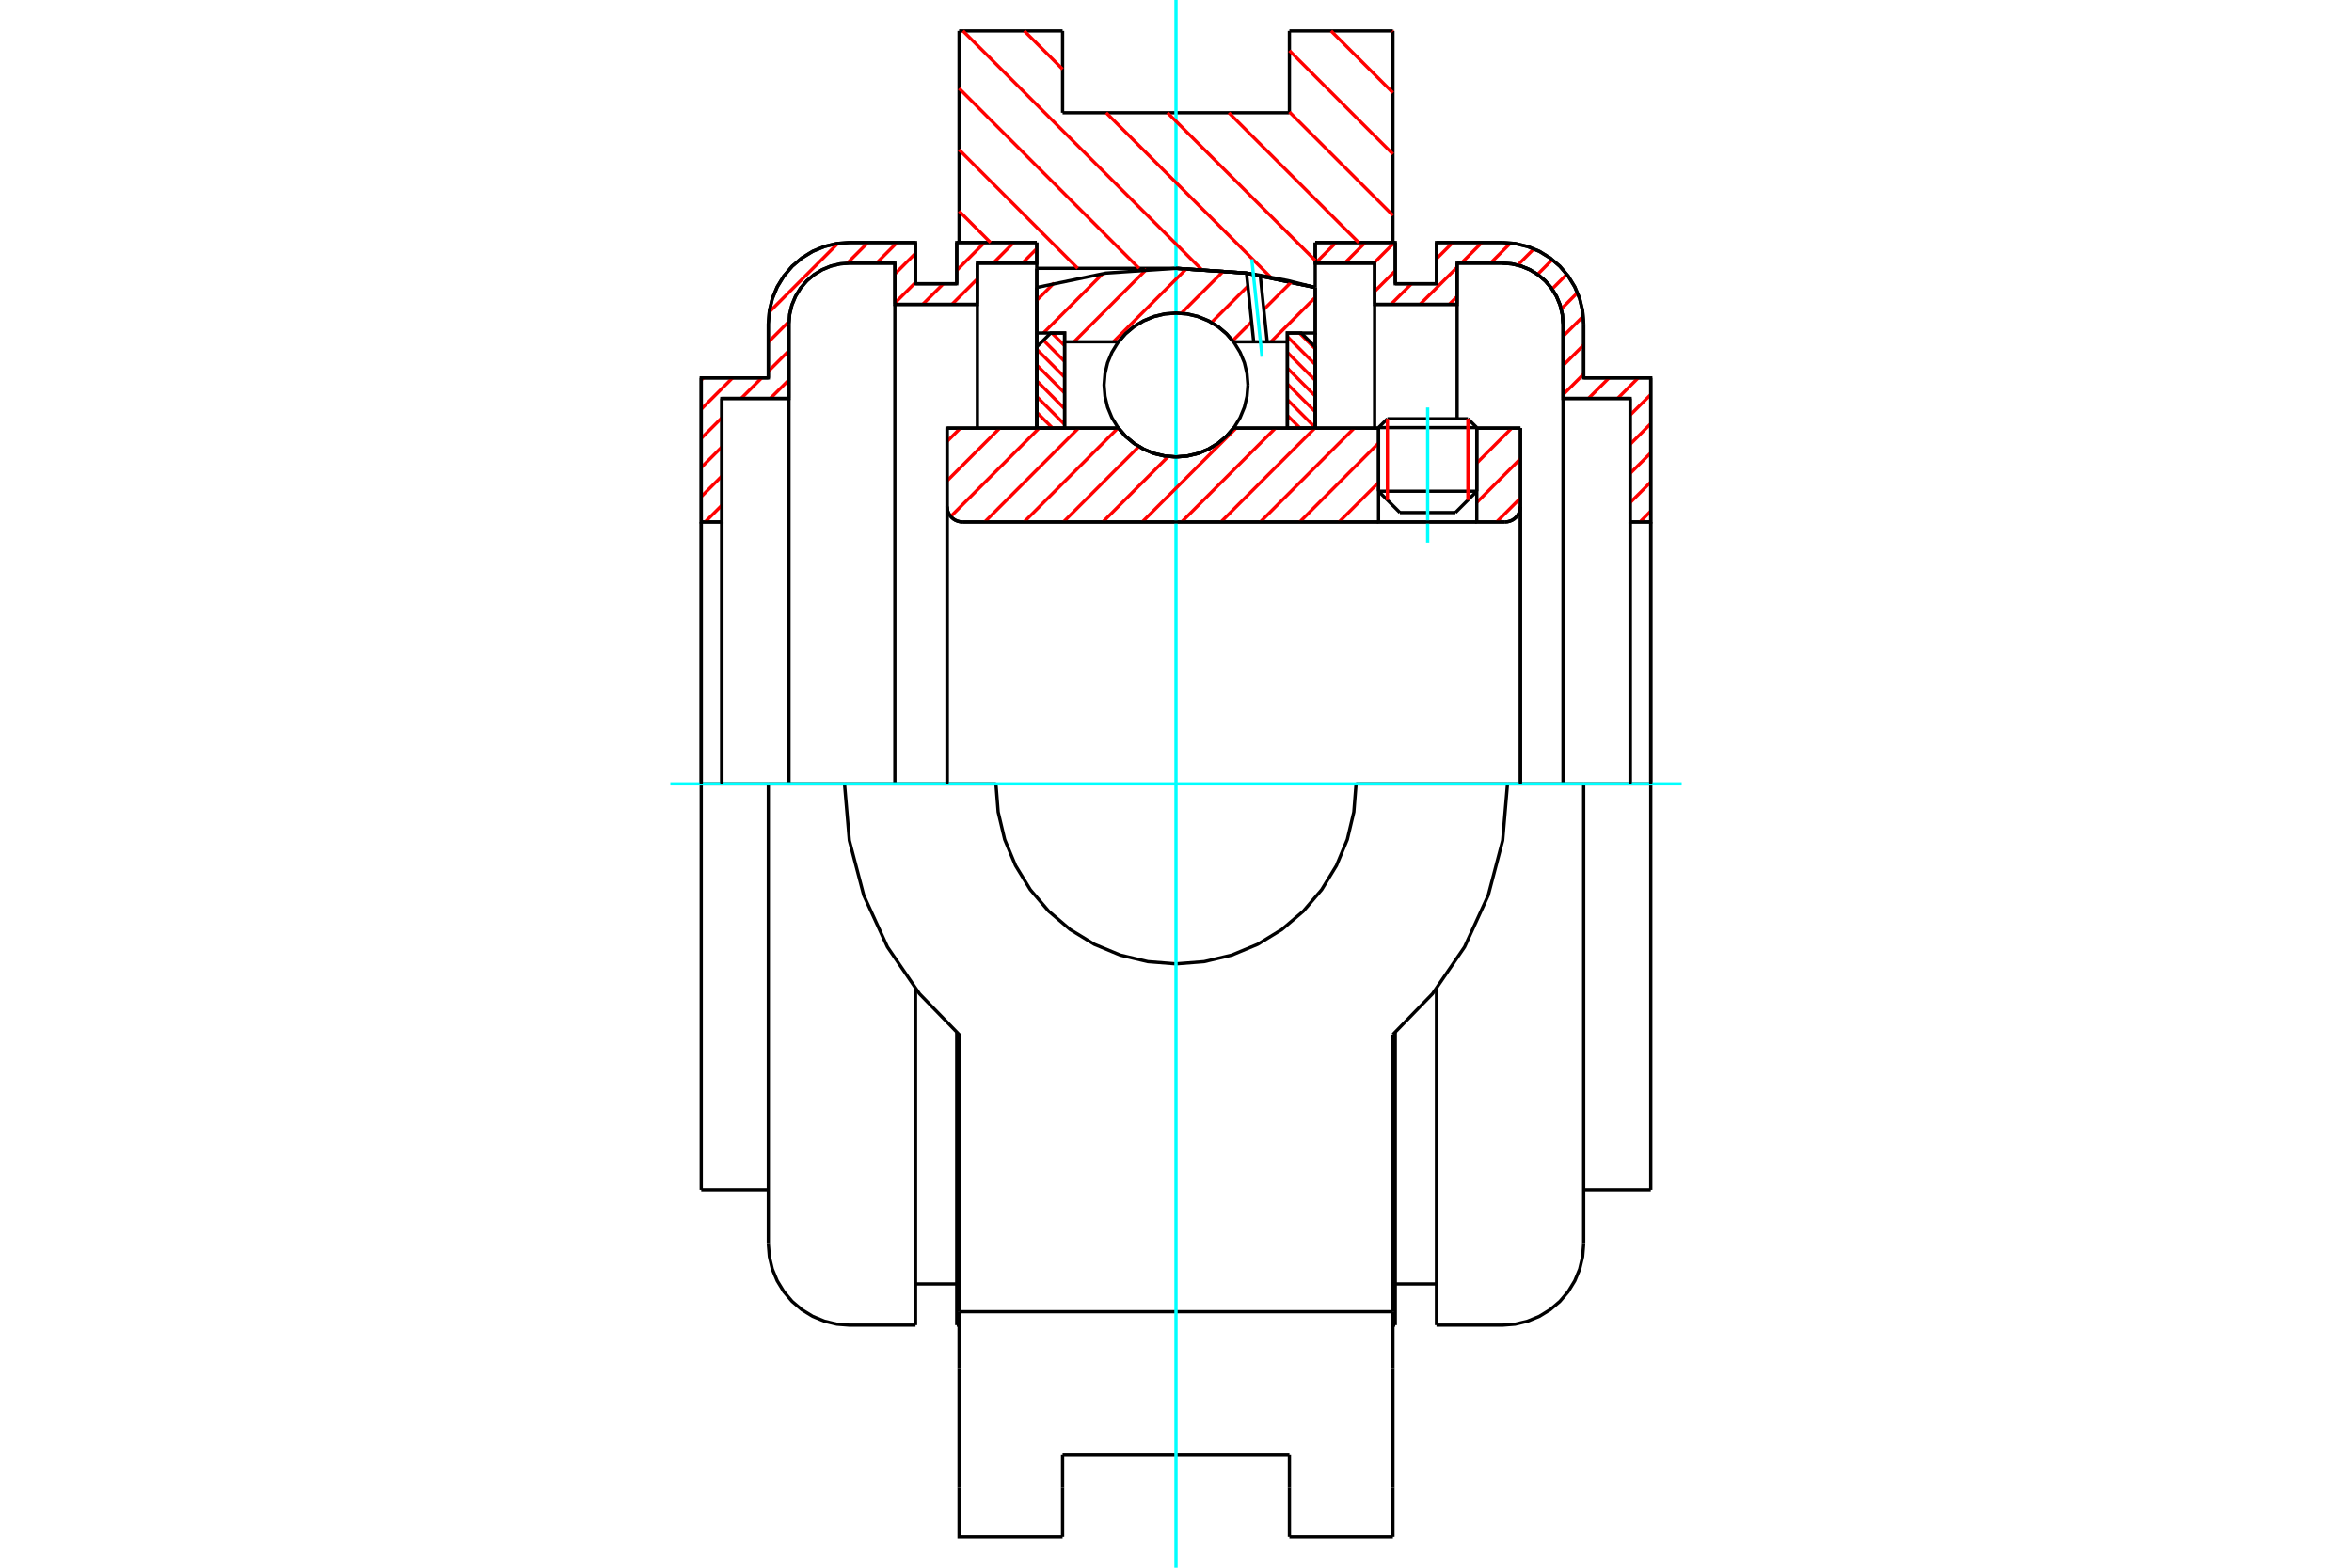 <?xml version="1.0" standalone="no"?>
<!DOCTYPE svg PUBLIC "-//W3C//DTD SVG 1.1//EN"
	"http://www.w3.org/Graphics/SVG/1.1/DTD/svg11.dtd">
<svg xmlns="http://www.w3.org/2000/svg" height="100%" width="100%" viewBox="0 0 36000 24000">
	<rect x="-1800" y="-1200" width="39600" height="26400" style="fill:#FFF"/>
	<g style="fill:none; fill-rule:evenodd" transform="matrix(1 0 0 1 0 0)">
		<g style="fill:none; stroke:#000; stroke-width:50; shape-rendering:geometricPrecision">
			<line x1="22604" y1="6546" x2="21100" y2="6546"/>
			<line x1="21236" y1="6411" x2="22468" y2="6411"/>
			<line x1="21100" y1="7520" x2="22604" y2="7520"/>
			<line x1="22277" y1="7847" x2="21427" y2="7847"/>
			<polyline points="23035,7991 23072,7988 23109,7979 23143,7965 23175,7945 23203,7921 23227,7893 23246,7861 23261,7827 23269,7791 23272,7754"/>
			<line x1="23272" y1="6554" x2="23272" y2="7754"/>
			<line x1="22604" y1="6554" x2="23272" y2="6554"/>
			<line x1="18881" y1="6554" x2="21100" y2="6554"/>
			<polyline points="17119,6554 17231,6682 17362,6791 17508,6878 17665,6943 17831,6982 18000,6995 18169,6982 18335,6943 18492,6878 18638,6791 18769,6682 18881,6554"/>
			<line x1="14496" y1="6554" x2="17119" y2="6554"/>
			<line x1="14496" y1="7754" x2="14496" y2="6554"/>
			<polyline points="14496,7754 14499,7791 14507,7827 14522,7861 14541,7893 14565,7921 14593,7945 14625,7965 14660,7979 14696,7988 14733,7991"/>
			<line x1="23035" y1="7991" x2="14733" y2="7991"/>
			<line x1="23272" y1="7754" x2="23272" y2="12000"/>
			<line x1="14496" y1="7754" x2="14496" y2="12000"/>
			<line x1="21236" y1="6411" x2="21100" y2="6546"/>
			<line x1="22604" y1="6546" x2="22468" y2="6411"/>
			<line x1="22277" y1="7847" x2="22604" y2="7520"/>
			<line x1="21100" y1="7520" x2="21427" y2="7847"/>
			<line x1="21100" y1="6546" x2="21100" y2="7520"/>
			<line x1="22604" y1="7520" x2="22604" y2="6546"/>
			<line x1="21320" y1="473" x2="21320" y2="3713"/>
			<line x1="19736" y1="473" x2="21320" y2="473"/>
			<line x1="19736" y1="1726" x2="19736" y2="473"/>
			<line x1="16264" y1="1726" x2="19736" y2="1726"/>
			<line x1="16264" y1="473" x2="16264" y2="1726"/>
			<line x1="14680" y1="473" x2="16264" y2="473"/>
			<line x1="14680" y1="3713" x2="14680" y2="473"/>
			<line x1="15869" y1="4108" x2="15869" y2="3713"/>
			<line x1="18000" y1="4108" x2="15869" y2="4108"/>
			<polyline points="20131,4401 19076,4181 18000,4108"/>
			<line x1="20131" y1="3713" x2="20131" y2="4401"/>
			<line x1="23074" y1="12000" x2="20756" y2="12000"/>
			<line x1="15244" y1="12000" x2="12926" y2="12000"/>
			<polyline points="15244,12000 15278,12431 15378,12852 15544,13251 15770,13620 16051,13949 16380,14230 16749,14456 17148,14622 17569,14722 18000,14756 18431,14722 18852,14622 19251,14456 19620,14230 19949,13949 20230,13620 20456,13251 20622,12852 20722,12431 20756,12000"/>
			<polyline points="12926,12000 13000,12866 13221,13707 13583,14497 14074,15214 14680,15837 14680,20081"/>
			<line x1="21320" y1="20081" x2="14680" y2="20081"/>
			<line x1="21320" y1="15837" x2="21320" y2="20081"/>
			<polyline points="21320,15837 21926,15214 22417,14497 22779,13707 23000,12866 23074,12000"/>
			<line x1="21320" y1="20943" x2="21320" y2="20081"/>
			<line x1="21320" y1="22775" x2="21320" y2="20943"/>
			<line x1="21320" y1="23527" x2="21320" y2="22775"/>
			<line x1="20131" y1="4401" x2="20131" y2="6554"/>
			<line x1="15869" y1="6554" x2="15869" y2="4108"/>
			<line x1="16264" y1="22775" x2="16264" y2="22274"/>
			<line x1="16264" y1="23527" x2="16264" y2="22775"/>
			<line x1="16264" y1="22274" x2="19736" y2="22274"/>
			<line x1="19736" y1="22775" x2="19736" y2="23527"/>
			<line x1="19736" y1="22274" x2="19736" y2="22775"/>
			<line x1="14680" y1="20943" x2="14680" y2="22775"/>
			<line x1="19736" y1="23527" x2="21320" y2="23527"/>
			<polyline points="14680,22775 14680,23527 16264,23527"/>
			<line x1="14680" y1="20943" x2="14680" y2="20081"/>
			<polyline points="20131,4401 19076,4181 18000,4108"/>
			<line x1="11760" y1="12000" x2="10733" y2="12000"/>
			<line x1="12926" y1="12000" x2="11760" y2="12000"/>
			<line x1="11049" y1="7991" x2="10733" y2="7991"/>
			<line x1="11049" y1="6100" x2="11049" y2="7991"/>
			<line x1="12076" y1="6100" x2="11049" y2="6100"/>
			<line x1="12076" y1="4956" x2="12076" y2="6100"/>
			<polyline points="13003,4029 12858,4040 12717,4074 12582,4130 12458,4206 12348,4300 12253,4411 12177,4535 12121,4669 12087,4811 12076,4956"/>
			<line x1="13697" y1="4029" x2="13003" y2="4029"/>
			<line x1="13697" y1="4660" x2="13697" y2="4029"/>
			<line x1="14960" y1="4660" x2="13697" y2="4660"/>
			<line x1="14960" y1="4029" x2="14960" y2="4660"/>
			<line x1="15869" y1="4029" x2="14960" y2="4029"/>
			<line x1="14644" y1="3713" x2="15869" y2="3713"/>
			<line x1="14644" y1="4344" x2="14644" y2="3713"/>
			<line x1="14013" y1="4344" x2="14644" y2="4344"/>
			<line x1="14013" y1="3713" x2="14013" y2="4344"/>
			<line x1="13003" y1="3713" x2="14013" y2="3713"/>
			<polyline points="13003,3713 12809,3728 12619,3774 12439,3848 12273,3950 12124,4077 11998,4225 11896,4392 11821,4572 11776,4762 11760,4956"/>
			<line x1="11760" y1="5785" x2="11760" y2="4956"/>
			<line x1="10733" y1="5785" x2="11760" y2="5785"/>
			<line x1="10733" y1="7991" x2="10733" y2="5785"/>
			<line x1="10733" y1="18215" x2="10733" y2="12000"/>
			<line x1="11760" y1="19044" x2="11760" y2="12000"/>
			<line x1="15869" y1="4108" x2="15869" y2="6554"/>
			<line x1="14013" y1="20287" x2="14013" y2="15139"/>
			<line x1="14644" y1="20287" x2="14644" y2="15806"/>
			<line x1="10733" y1="7991" x2="10733" y2="12000"/>
			<line x1="11049" y1="7991" x2="11049" y2="12000"/>
			<line x1="12076" y1="6100" x2="12076" y2="12000"/>
			<line x1="13697" y1="4660" x2="13697" y2="12000"/>
			<line x1="14960" y1="4660" x2="14960" y2="6554"/>
			<line x1="10733" y1="18215" x2="11760" y2="18215"/>
			<polyline points="11760,19044 11776,19238 11821,19428 11896,19608 11998,19775 12124,19923 12273,20050 12439,20152 12619,20226 12809,20272 13003,20287 14013,20287"/>
			<line x1="14644" y1="20287" x2="14680" y2="20287"/>
			<line x1="14013" y1="19656" x2="14644" y2="19656"/>
			<line x1="25267" y1="7991" x2="24951" y2="7991"/>
			<line x1="25267" y1="5785" x2="25267" y2="7991"/>
			<line x1="24240" y1="5785" x2="25267" y2="5785"/>
			<line x1="24240" y1="4956" x2="24240" y2="5785"/>
			<polyline points="24240,4956 24224,4762 24179,4572 24104,4392 24002,4225 23876,4077 23727,3950 23561,3848 23381,3774 23191,3728 22997,3713"/>
			<line x1="21987" y1="3713" x2="22997" y2="3713"/>
			<line x1="21987" y1="4344" x2="21987" y2="3713"/>
			<line x1="21356" y1="4344" x2="21987" y2="4344"/>
			<line x1="21356" y1="3713" x2="21356" y2="4344"/>
			<line x1="20131" y1="3713" x2="21356" y2="3713"/>
			<line x1="21040" y1="4029" x2="20131" y2="4029"/>
			<line x1="21040" y1="4660" x2="21040" y2="4029"/>
			<line x1="22303" y1="4660" x2="21040" y2="4660"/>
			<line x1="22303" y1="4029" x2="22303" y2="4660"/>
			<line x1="22997" y1="4029" x2="22303" y2="4029"/>
			<polyline points="23924,4956 23913,4811 23879,4669 23823,4535 23747,4411 23652,4300 23542,4206 23418,4130 23283,4074 23142,4040 22997,4029"/>
			<line x1="23924" y1="6100" x2="23924" y2="4956"/>
			<line x1="24951" y1="6100" x2="23924" y2="6100"/>
			<line x1="24951" y1="7991" x2="24951" y2="6100"/>
			<line x1="24240" y1="12000" x2="23074" y2="12000"/>
			<line x1="25267" y1="12000" x2="24240" y2="12000"/>
			<line x1="24951" y1="12000" x2="24951" y2="7991"/>
			<line x1="23924" y1="12000" x2="23924" y2="6100"/>
			<line x1="25267" y1="12000" x2="25267" y2="7991"/>
			<line x1="25267" y1="12000" x2="25267" y2="18215"/>
			<line x1="22303" y1="6411" x2="22303" y2="4660"/>
			<line x1="21040" y1="6554" x2="21040" y2="4660"/>
			<line x1="21356" y1="15806" x2="21356" y2="20287"/>
			<line x1="21987" y1="15139" x2="21987" y2="20287"/>
			<line x1="24240" y1="12000" x2="24240" y2="19044"/>
			<polyline points="23924,4956 23913,4811 23879,4669 23823,4535 23747,4411 23652,4300 23542,4206 23418,4130 23283,4074 23142,4040 22997,4029"/>
			<line x1="21356" y1="19656" x2="21987" y2="19656"/>
			<polyline points="21987,20287 22997,20287 23191,20272 23381,20226 23561,20152 23727,20050 23876,19923 24002,19775 24104,19608 24179,19428 24224,19238 24240,19044"/>
			<line x1="24240" y1="18215" x2="25267" y2="18215"/>
			<line x1="21320" y1="20287" x2="21356" y2="20287"/>
		</g>
		<g style="fill:none; stroke:#0FF; stroke-width:50; shape-rendering:geometricPrecision">
			<line x1="21852" y1="8307" x2="21852" y2="6238"/>
			<line x1="10260" y1="12000" x2="25740" y2="12000"/>
			<line x1="18000" y1="24000" x2="18000" y2="0"/>
		</g>
		<g style="fill:none; stroke:#F00; stroke-width:50; shape-rendering:geometricPrecision">
			<line x1="25267" y1="7825" x2="25102" y2="7991"/>
			<line x1="25267" y1="7379" x2="24951" y2="7695"/>
			<line x1="25267" y1="6933" x2="24951" y2="7248"/>
			<line x1="25267" y1="6486" x2="24951" y2="6802"/>
			<line x1="25267" y1="6040" x2="24951" y2="6355"/>
			<line x1="25075" y1="5785" x2="24760" y2="6100"/>
			<line x1="24629" y1="5785" x2="24313" y2="6100"/>
			<line x1="24240" y1="5727" x2="23924" y2="6043"/>
			<line x1="24240" y1="5281" x2="23924" y2="5597"/>
			<line x1="24234" y1="4840" x2="23924" y2="5150"/>
			<line x1="24145" y1="4482" x2="23896" y2="4731"/>
			<line x1="23982" y1="4199" x2="23756" y2="4425"/>
			<line x1="23760" y1="3975" x2="23534" y2="4201"/>
			<line x1="23478" y1="3810" x2="23230" y2="4059"/>
			<line x1="23122" y1="3720" x2="22813" y2="4029"/>
			<line x1="22303" y1="4539" x2="22182" y2="4660"/>
			<line x1="22682" y1="3713" x2="22367" y2="4029"/>
			<line x1="22303" y1="4092" x2="21735" y2="4660"/>
			<line x1="22236" y1="3713" x2="21987" y2="3962"/>
			<line x1="21605" y1="4344" x2="21289" y2="4660"/>
			<line x1="21356" y1="4146" x2="21040" y2="4462"/>
			<line x1="21343" y1="3713" x2="21027" y2="4029"/>
			<line x1="20897" y1="3713" x2="20581" y2="4029"/>
			<line x1="20450" y1="3713" x2="20134" y2="4029"/>
		</g>
		<g style="fill:none; stroke:#000; stroke-width:50; shape-rendering:geometricPrecision">
			<polyline points="20131,3713 21356,3713 21356,4344 21987,4344 21987,3713 22997,3713"/>
			<polyline points="24240,4956 24224,4762 24179,4572 24104,4392 24002,4225 23876,4077 23727,3950 23561,3848 23381,3774 23191,3728 22997,3713"/>
			<polyline points="24240,4956 24240,5785 25267,5785 25267,7991 24951,7991 24951,6100 23924,6100 23924,4956 23913,4811 23879,4669 23823,4535 23747,4411 23652,4300 23542,4206 23418,4130 23283,4074 23142,4040 22997,4029 22303,4029 22303,4660 21040,4660 21040,4029 20131,4029 20131,3713"/>
			<line x1="25267" y1="12000" x2="25267" y2="7991"/>
			<line x1="24951" y1="7991" x2="24951" y2="12000"/>
		</g>
		<g style="fill:none; stroke:#F00; stroke-width:50; shape-rendering:geometricPrecision">
			<line x1="15869" y1="3807" x2="15648" y2="4029"/>
			<line x1="15517" y1="3713" x2="15201" y2="4029"/>
			<line x1="14960" y1="4270" x2="14570" y2="4660"/>
			<line x1="15070" y1="3713" x2="14644" y2="4139"/>
			<line x1="14439" y1="4344" x2="14123" y2="4660"/>
			<line x1="11049" y1="7735" x2="10793" y2="7991"/>
			<line x1="14013" y1="4324" x2="13697" y2="4640"/>
			<line x1="11049" y1="7288" x2="10733" y2="7604"/>
			<line x1="14013" y1="3878" x2="13697" y2="4194"/>
			<line x1="12076" y1="5815" x2="11790" y2="6100"/>
			<line x1="11049" y1="6842" x2="10733" y2="7157"/>
			<line x1="13731" y1="3713" x2="13415" y2="4029"/>
			<line x1="12076" y1="5368" x2="11760" y2="5684"/>
			<line x1="11659" y1="5785" x2="11344" y2="6100"/>
			<line x1="11049" y1="6395" x2="10733" y2="6711"/>
			<line x1="13285" y1="3713" x2="12968" y2="4030"/>
			<line x1="12077" y1="4920" x2="11760" y2="5237"/>
			<line x1="11213" y1="5785" x2="10733" y2="6264"/>
			<line x1="12825" y1="3726" x2="11774" y2="4777"/>
			<line x1="10766" y1="5785" x2="10733" y2="5818"/>
		</g>
		<g style="fill:none; stroke:#000; stroke-width:50; shape-rendering:geometricPrecision">
			<polyline points="15869,3713 14644,3713 14644,4344 14013,4344 14013,3713 13003,3713 12809,3728 12619,3774 12439,3848 12273,3950 12124,4077 11998,4225 11896,4392 11821,4572 11776,4762 11760,4956 11760,5785 10733,5785 10733,7991 11049,7991 11049,6100 12076,6100 12076,4956"/>
			<polyline points="13003,4029 12858,4040 12717,4074 12582,4130 12458,4206 12348,4300 12253,4411 12177,4535 12121,4669 12087,4811 12076,4956"/>
			<polyline points="13003,4029 13697,4029 13697,4660 14960,4660 14960,4029 15869,4029 15869,3713"/>
			<line x1="10733" y1="12000" x2="10733" y2="7991"/>
			<line x1="11049" y1="7991" x2="11049" y2="12000"/>
		</g>
		<g style="fill:none; stroke:#F00; stroke-width:50; shape-rendering:geometricPrecision">
			<line x1="21312" y1="473" x2="21320" y2="481"/>
			<line x1="20373" y1="473" x2="21320" y2="1420"/>
			<line x1="19736" y1="775" x2="21320" y2="2359"/>
			<line x1="19736" y1="1714" x2="21320" y2="3298"/>
			<line x1="18809" y1="1726" x2="20796" y2="3713"/>
			<line x1="17870" y1="1726" x2="20131" y2="3987"/>
			<line x1="15678" y1="473" x2="16264" y2="1059"/>
			<line x1="16931" y1="1726" x2="19451" y2="4246"/>
			<line x1="14739" y1="473" x2="18386" y2="4121"/>
			<line x1="14680" y1="1353" x2="17434" y2="4108"/>
			<line x1="14680" y1="2292" x2="16495" y2="4108"/>
			<line x1="14680" y1="3232" x2="15161" y2="3713"/>
		</g>
		<g style="fill:none; stroke:#000; stroke-width:50; shape-rendering:geometricPrecision">
			<polyline points="20131,4401 19076,4181 18000,4108"/>
		</g>
		<g style="fill:none; stroke:#F00; stroke-width:50; shape-rendering:geometricPrecision">
			<line x1="22468" y1="6411" x2="22468" y2="7656"/>
			<line x1="21236" y1="7656" x2="21236" y2="6411"/>
			<line x1="15869" y1="6554" x2="15870" y2="6554"/>
			<line x1="15869" y1="6313" x2="16111" y2="6554"/>
			<line x1="15869" y1="6072" x2="16295" y2="6498"/>
			<line x1="15869" y1="5830" x2="16295" y2="6257"/>
			<line x1="15869" y1="5589" x2="16295" y2="6016"/>
			<line x1="15869" y1="5348" x2="16295" y2="5774"/>
			<line x1="15971" y1="5209" x2="16295" y2="5533"/>
			<line x1="16101" y1="5098" x2="16295" y2="5292"/>
		</g>
		<g style="fill:none; stroke:#000; stroke-width:50; shape-rendering:geometricPrecision">
			<polyline points="16295,6554 16295,5098 16082,5098 15869,5311 15869,6554 16295,6554"/>
		</g>
		<g style="fill:none; stroke:#F00; stroke-width:50; shape-rendering:geometricPrecision">
			<line x1="19889" y1="5098" x2="20131" y2="5339"/>
			<line x1="19705" y1="5154" x2="20131" y2="5580"/>
			<line x1="19705" y1="5395" x2="20131" y2="5822"/>
			<line x1="19705" y1="5636" x2="20131" y2="6063"/>
			<line x1="19705" y1="5878" x2="20131" y2="6304"/>
			<line x1="19705" y1="6119" x2="20131" y2="6545"/>
			<line x1="19705" y1="6360" x2="19899" y2="6554"/>
		</g>
		<g style="fill:none; stroke:#000; stroke-width:50; shape-rendering:geometricPrecision">
			<polyline points="19705,6554 19705,5098 19918,5098 20131,5311 20131,6554 19705,6554"/>
			<polyline points="19101,5894 19087,5721 19047,5553 18981,5394 18891,5247 18779,5115 18647,5003 18500,4913 18340,4847 18172,4806 18000,4793 17828,4806 17660,4847 17500,4913 17353,5003 17221,5115 17109,5247 17019,5394 16953,5553 16913,5721 16899,5894 16913,6066 16953,6234 17019,6394 17109,6541 17221,6672 17353,6784 17500,6875 17660,6941 17828,6981 18000,6995 18172,6981 18340,6941 18500,6875 18647,6784 18779,6672 18891,6541 18981,6394 19047,6234 19087,6066 19101,5894"/>
		</g>
		<g style="fill:none; stroke:#F00; stroke-width:50; shape-rendering:geometricPrecision">
			<line x1="20131" y1="4554" x2="19452" y2="5233"/>
			<line x1="19771" y1="4312" x2="19344" y2="4738"/>
			<line x1="19157" y1="4926" x2="18867" y2="5216"/>
			<line x1="19100" y1="4380" x2="18543" y2="4937"/>
			<line x1="18732" y1="4145" x2="18081" y2="4796"/>
			<line x1="18163" y1="4111" x2="17041" y2="5233"/>
			<line x1="17550" y1="4122" x2="16439" y2="5233"/>
			<line x1="16877" y1="4192" x2="15971" y2="5098"/>
			<line x1="16135" y1="4332" x2="15869" y2="4597"/>
		</g>
		<g style="fill:none; stroke:#000; stroke-width:50; shape-rendering:geometricPrecision">
			<polyline points="15869,6554 15869,5098 15869,4401"/>
			<polyline points="19079,4182 18002,4108 16926,4181 15869,4401"/>
			<polyline points="19289,4214 19184,4197 19079,4182"/>
			<polyline points="20131,4401 19713,4296 19289,4214"/>
			<polyline points="20131,4401 20131,5098 19705,5098 19705,5233 19705,6554"/>
			<polyline points="19705,5233 19396,5233 19189,5233 18881,5233 18769,5105 18638,4996 18492,4909 18335,4845 18169,4806 18000,4793 17831,4806 17665,4845 17508,4909 17362,4996 17231,5105 17119,5233 16295,5233 16295,6554"/>
			<polyline points="16295,5233 16295,5098 15869,5098"/>
			<line x1="20131" y1="5098" x2="20131" y2="6554"/>
		</g>
		<g style="fill:none; stroke:#0FF; stroke-width:50; shape-rendering:geometricPrecision">
			<line x1="19317" y1="5461" x2="19160" y2="3969"/>
		</g>
		<g style="fill:none; stroke:#000; stroke-width:50; shape-rendering:geometricPrecision">
			<line x1="19189" y1="5233" x2="19079" y2="4182"/>
			<line x1="19396" y1="5233" x2="19289" y2="4214"/>
		</g>
		<g style="fill:none; stroke:#F00; stroke-width:50; shape-rendering:geometricPrecision">
			<line x1="23272" y1="7626" x2="22907" y2="7991"/>
			<line x1="23272" y1="7023" x2="22604" y2="7692"/>
			<line x1="23138" y1="6554" x2="22604" y2="7089"/>
			<line x1="21100" y1="7990" x2="21099" y2="7991"/>
			<line x1="21100" y1="7387" x2="20496" y2="7991"/>
			<line x1="21100" y1="6784" x2="19894" y2="7991"/>
			<line x1="20727" y1="6554" x2="19291" y2="7991"/>
			<line x1="20125" y1="6554" x2="18688" y2="7991"/>
			<line x1="19522" y1="6554" x2="18086" y2="7991"/>
			<line x1="18919" y1="6554" x2="17483" y2="7991"/>
			<line x1="17882" y1="6988" x2="16880" y2="7991"/>
			<line x1="17432" y1="6836" x2="16277" y2="7991"/>
			<line x1="17111" y1="6554" x2="15675" y2="7991"/>
			<line x1="16508" y1="6554" x2="15072" y2="7991"/>
			<line x1="15905" y1="6554" x2="14552" y2="7907"/>
			<line x1="15303" y1="6554" x2="14496" y2="7361"/>
			<line x1="14700" y1="6554" x2="14496" y2="6758"/>
		</g>
		<g style="fill:none; stroke:#000; stroke-width:50; shape-rendering:geometricPrecision">
			<line x1="23272" y1="12000" x2="23272" y2="6554"/>
			<polyline points="23035,7991 23072,7988 23109,7979 23143,7965 23175,7945 23203,7921 23227,7893 23246,7861 23261,7827 23269,7791 23272,7754"/>
			<polyline points="23035,7991 22604,7991 22604,6554"/>
			<polyline points="22604,7991 21100,7991 21100,6554"/>
			<line x1="21100" y1="7991" x2="14733" y2="7991"/>
			<polyline points="14496,7754 14499,7791 14507,7827 14522,7861 14541,7893 14565,7921 14593,7945 14625,7965 14660,7979 14696,7988 14733,7991"/>
			<polyline points="14496,7754 14496,6554 14922,6554 17119,6554 17231,6682 17362,6791 17508,6878 17665,6943 17831,6982 18000,6995 18169,6982 18335,6943 18492,6878 18638,6791 18769,6682 18881,6554 21100,6554"/>
			<line x1="22604" y1="6554" x2="23272" y2="6554"/>
			<line x1="14496" y1="12000" x2="14496" y2="7754"/>
		</g>
	</g>
</svg>

